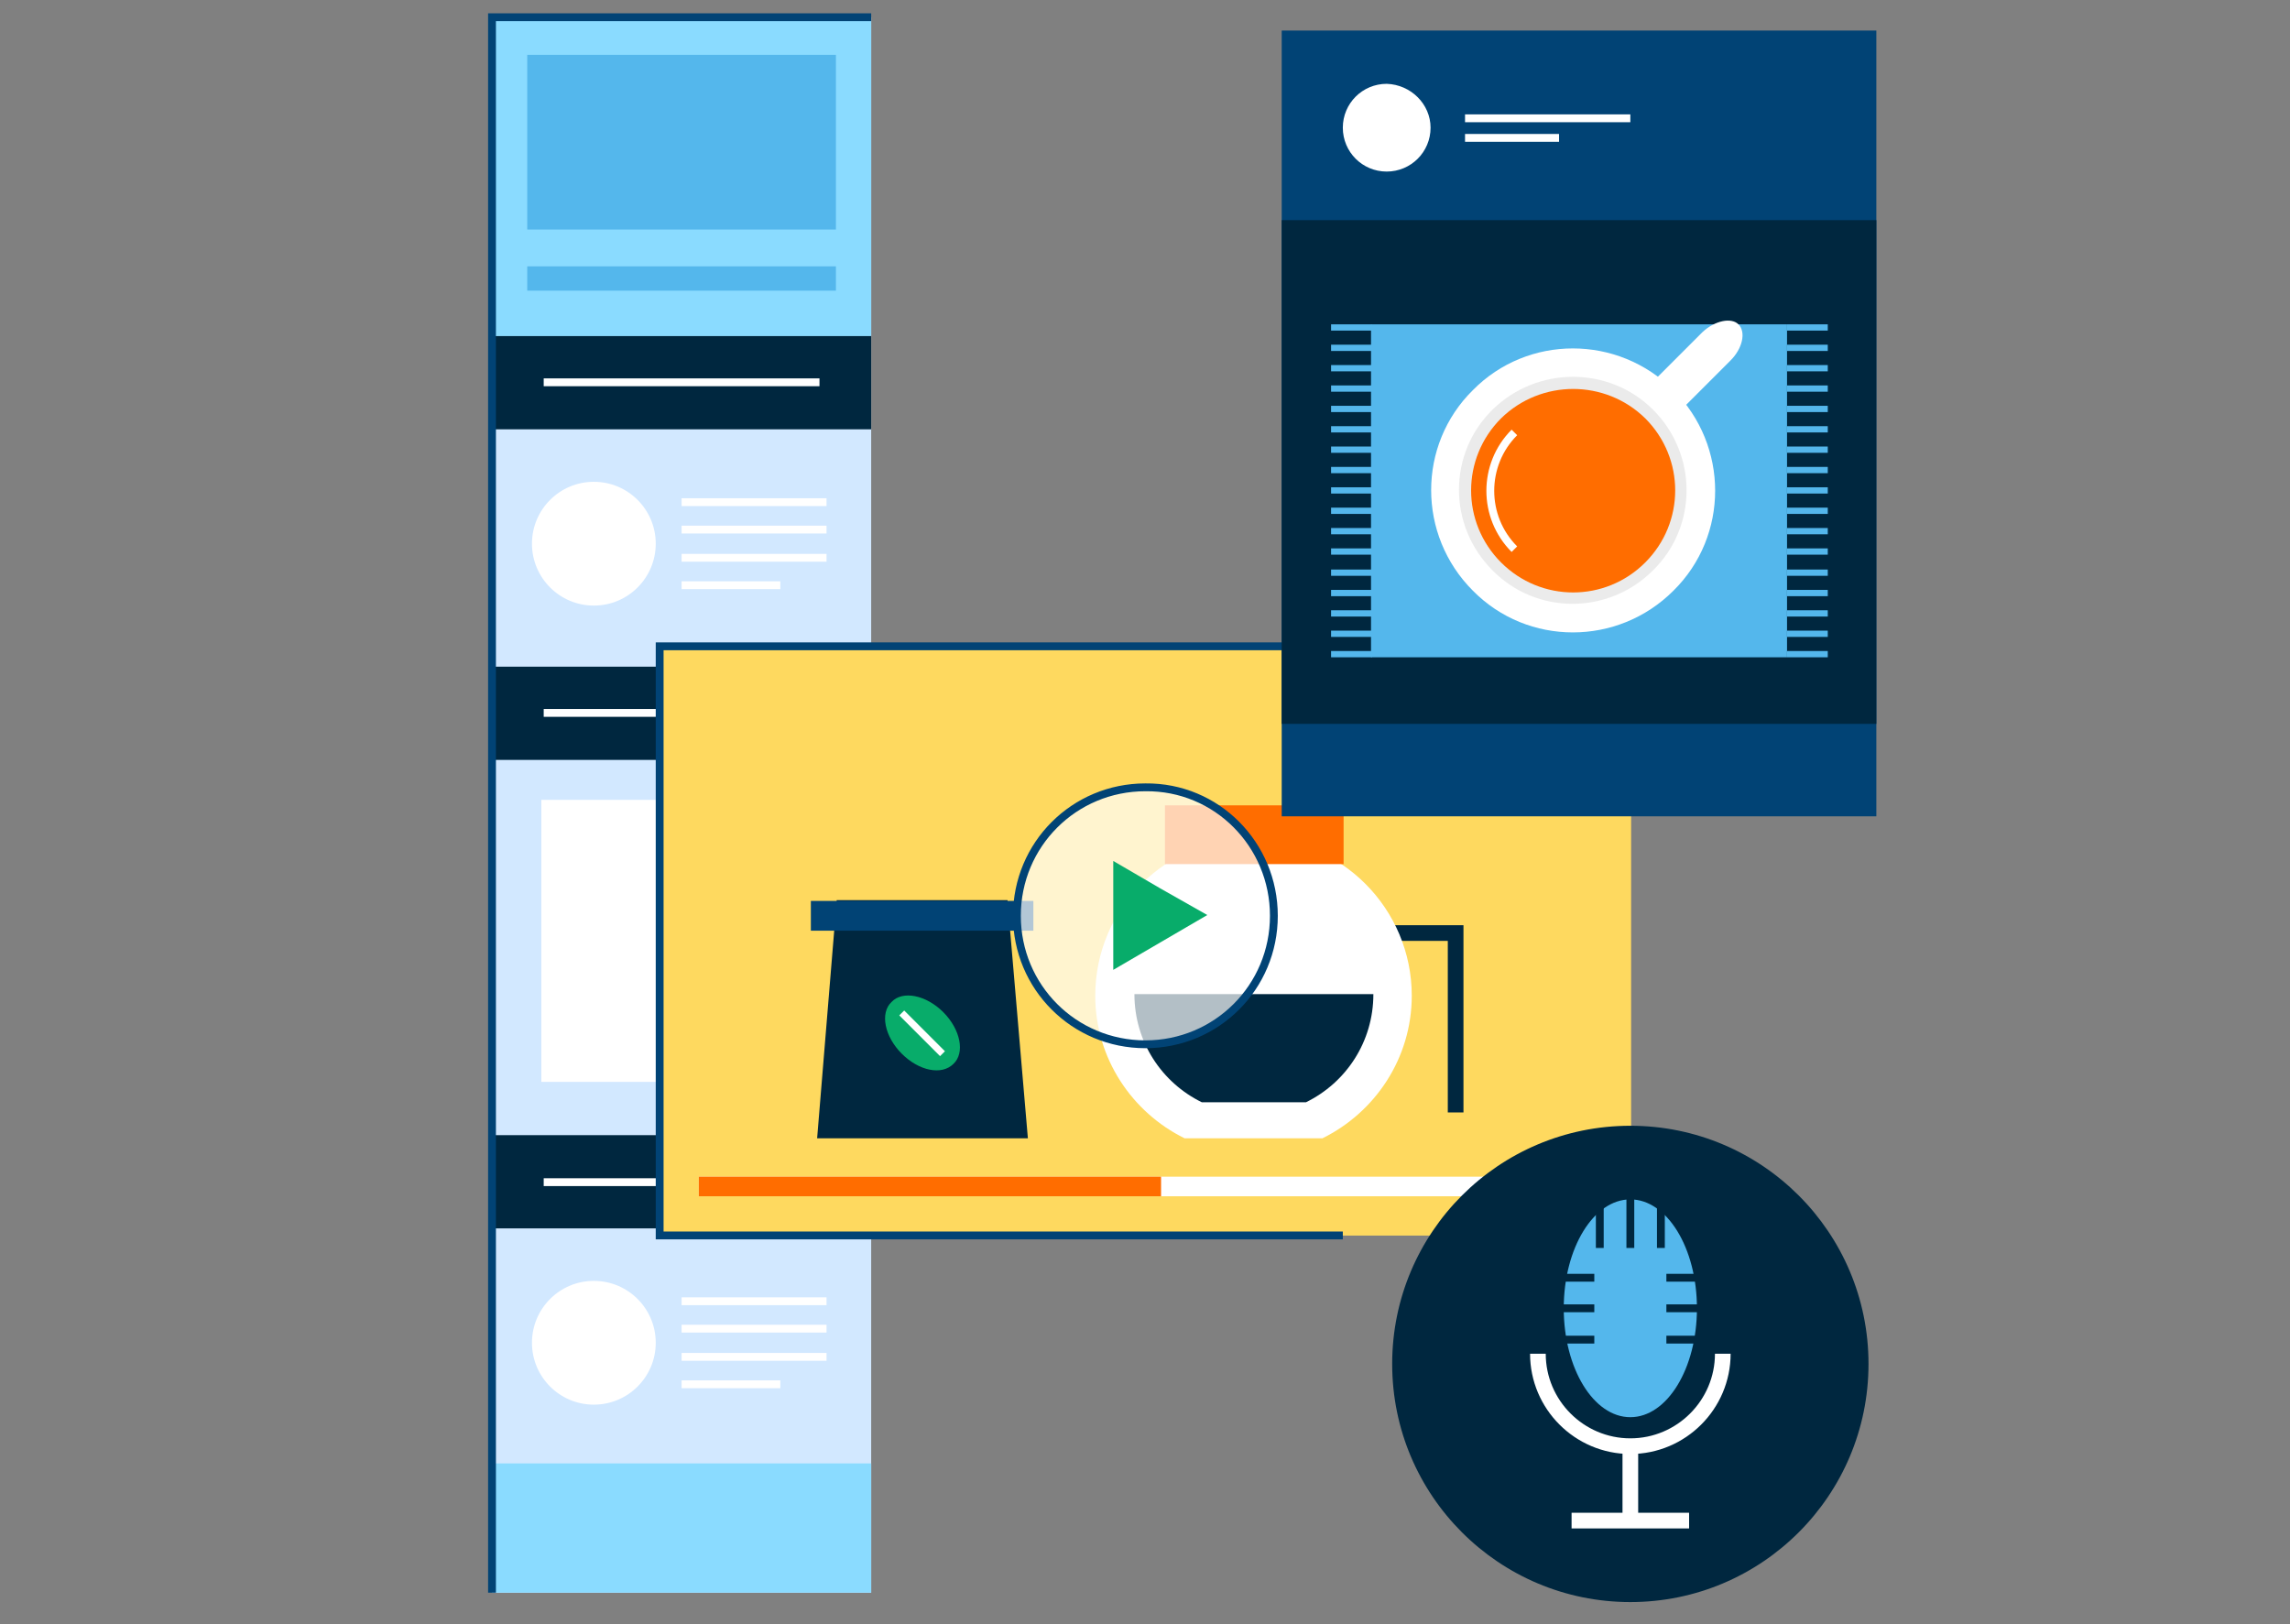<?xml version="1.0" encoding="UTF-8"?> <svg xmlns="http://www.w3.org/2000/svg" xmlns:xlink="http://www.w3.org/1999/xlink" version="1.1" id="Layer_1" x="0px" y="0px" viewBox="0 0 292.3 207.3" style="enable-background:new 0 0 292.3 207.3;" xml:space="preserve"><rect x="0" y="0" width="292.3" height="207.3" fill="#808080" stroke="none"/> <style type="text/css"> .st0{fill:#D2E8FF;} .st1{fill:#FFFFFF;} .st2{fill:none;stroke:#FFFFFF;stroke-miterlimit:10;} .st3{fill:#00273F;} .st4{fill:#8ADBFF;} .st5{fill:none;stroke:#014375;stroke-miterlimit:10;} .st6{fill:#54B7EC;} .st7{fill:#FED95F;} .st8{fill:#014375;} .st9{fill:#08AC6A;} .st10{fill:none;stroke:#FFFFFF;stroke-width:0.885;stroke-miterlimit:10;} .st11{fill:none;stroke:#00273F;stroke-width:2;stroke-miterlimit:10;} .st12{fill:#FF6D00;} .st13{opacity:0.7;fill:#FFFFFF;} .st14{fill:#EBEBEB;} .st15{fill:none;stroke:#FFFFFF;stroke-width:2;stroke-miterlimit:10;} .st16{fill:none;stroke:#00273F;stroke-miterlimit:10;} </style> <g> <rect x="62.8" y="2.2" class="st0" width="48.4" height="201.1"></rect> <rect x="69.1" y="102.1" class="st1" width="36" height="36"></rect> <circle class="st1" cx="75.8" cy="171.4" r="7.9"></circle> <g> <line class="st2" x1="87" y1="166.1" x2="105.5" y2="166.1"></line> <line class="st2" x1="87" y1="169.6" x2="105.5" y2="169.6"></line> <line class="st2" x1="87" y1="173.2" x2="105.5" y2="173.2"></line> <line class="st2" x1="87" y1="176.7" x2="99.6" y2="176.7"></line> </g> <g> <rect x="62.8" y="85.1" class="st3" width="48.4" height="11.9"></rect> <line class="st2" x1="69.4" y1="91" x2="104.6" y2="91"></line> </g> <g> <rect x="62.8" y="144.9" class="st3" width="48.4" height="11.9"></rect> <line class="st2" x1="69.4" y1="150.9" x2="104.6" y2="150.9"></line> </g> <rect x="62.8" y="2.2" class="st4" width="48.4" height="40.7"></rect> <g> <rect x="62.8" y="42.9" class="st3" width="48.4" height="11.9"></rect> <line class="st2" x1="69.4" y1="48.8" x2="104.6" y2="48.8"></line> </g> <rect x="62.8" y="186.8" class="st4" width="48.4" height="16.5"></rect> <circle class="st1" cx="75.8" cy="69.4" r="7.9"></circle> <g> <line class="st2" x1="87" y1="64.1" x2="105.5" y2="64.1"></line> <line class="st2" x1="87" y1="67.6" x2="105.5" y2="67.6"></line> <line class="st2" x1="87" y1="71.2" x2="105.5" y2="71.2"></line> <line class="st2" x1="87" y1="74.7" x2="99.6" y2="74.7"></line> </g> <polyline class="st5" points="111.2,2.2 62.8,2.2 62.8,203.3 "></polyline> <rect x="67.3" y="7" class="st6" width="39.4" height="22.3"></rect> <rect x="67.3" y="34" class="st6" width="39.4" height="3.1"></rect> </g> <g> <rect x="84.2" y="82.5" class="st7" width="124" height="75.2"></rect> <rect x="91.1" y="100" class="st7" width="49.9" height="4.1"></rect> <rect x="84.2" y="145.3" class="st7" width="124" height="12.4"></rect> <g> <polygon class="st3" points="131.2,145.3 104.3,145.3 106.8,114.9 128.6,114.9 "></polygon> <rect x="103.5" y="115" class="st8" width="28.4" height="3.8"></rect> <g> <path class="st9" d="M120.4,129.2c2.2,2.2,2.8,5.2,1.3,6.6c-1.5,1.5-4.4,0.9-6.6-1.3c-2.2-2.2-2.8-5.2-1.3-6.6 C115.2,126.4,118.2,127,120.4,129.2z"></path> <line class="st10" x1="115.1" y1="129.3" x2="120.3" y2="134.5"></line> </g> </g> <g> <polyline class="st11" points="169,119.1 185.8,119.1 185.8,142 "></polyline> <g> <path class="st1" d="M139.8,127.1c0-11.2,9.1-20.2,20.2-20.2c11.2,0,20.2,9.1,20.2,20.2c0,8-4.7,14.9-11.4,18.2h-17.6 C144.5,142,139.8,135.1,139.8,127.1z"></path> </g> <rect x="148.7" y="102.8" class="st12" width="22.8" height="7.5"></rect> <g> <path class="st3" d="M175.3,126.9c0,6.1-3.5,11.3-8.6,13.8h-13.3c-5.1-2.5-8.6-7.7-8.6-13.8H175.3z"></path> </g> </g> </g> <polyline class="st5" points="208.2,82.5 84.2,82.5 84.2,157.7 171.4,157.7 "></polyline> <g> <path class="st13" d="M162.6,116.9c0,9.1-7.3,16.4-16.4,16.4c-9.1,0-16.4-7.3-16.4-16.4c0-9.1,7.3-16.4,16.4-16.4 C155.3,100.4,162.6,107.8,162.6,116.9z"></path> <polygon class="st9" points="154.1,116.8 148.1,120.3 142.1,123.8 142.1,116.8 142.1,109.9 148.1,113.4 "></polygon> <path class="st5" d="M162.6,116.9c0,9.1-7.3,16.4-16.4,16.4c-9.1,0-16.4-7.3-16.4-16.4c0-9.1,7.3-16.4,16.4-16.4 C155.3,100.4,162.6,107.8,162.6,116.9z"></path> </g> <rect x="89.2" y="150.2" class="st1" width="109.8" height="2.5"></rect> <polygon class="st1" points="203.3,151.5 202,152.2 200.7,153 200.7,151.5 200.7,150 202,150.7 "></polygon> <rect x="89.2" y="150.2" class="st12" width="59" height="2.5"></rect> <g> <rect x="163.6" y="3.9" class="st8" width="75.9" height="100.3"></rect> <rect x="163.6" y="28.1" class="st3" width="75.9" height="64.3"></rect> <rect x="175" y="41.4" class="st6" width="53.1" height="42.5"></rect> <g> <rect x="169.9" y="41.4" class="st6" width="5.2" height="0.8"></rect> <rect x="169.9" y="44" class="st6" width="5.2" height="0.8"></rect> <rect x="169.9" y="46.6" class="st6" width="5.2" height="0.8"></rect> <rect x="169.9" y="49.2" class="st6" width="5.2" height="0.8"></rect> <rect x="169.9" y="51.8" class="st6" width="5.2" height="0.8"></rect> <rect x="169.9" y="54.4" class="st6" width="5.2" height="0.8"></rect> <rect x="169.9" y="57" class="st6" width="5.2" height="0.8"></rect> <rect x="169.9" y="59.6" class="st6" width="5.2" height="0.8"></rect> <rect x="169.9" y="62.2" class="st6" width="5.2" height="0.8"></rect> <rect x="169.9" y="64.8" class="st6" width="5.2" height="0.8"></rect> <rect x="169.9" y="67.4" class="st6" width="5.2" height="0.8"></rect> <rect x="169.9" y="70" class="st6" width="5.2" height="0.8"></rect> <rect x="169.9" y="72.7" class="st6" width="5.2" height="0.8"></rect> <rect x="169.9" y="75.3" class="st6" width="5.2" height="0.8"></rect> <rect x="169.9" y="77.9" class="st6" width="5.2" height="0.8"></rect> <rect x="169.9" y="80.5" class="st6" width="5.2" height="0.8"></rect> <rect x="169.9" y="83.1" class="st6" width="5.2" height="0.8"></rect> </g> <g> <rect x="228.1" y="41.4" class="st6" width="5.2" height="0.8"></rect> <rect x="228.1" y="44" class="st6" width="5.2" height="0.8"></rect> <rect x="228.1" y="46.6" class="st6" width="5.2" height="0.8"></rect> <rect x="228.1" y="49.2" class="st6" width="5.2" height="0.8"></rect> <rect x="228.1" y="51.8" class="st6" width="5.2" height="0.8"></rect> <rect x="228.1" y="54.4" class="st6" width="5.2" height="0.8"></rect> <rect x="228.1" y="57" class="st6" width="5.2" height="0.8"></rect> <rect x="228.1" y="59.6" class="st6" width="5.2" height="0.8"></rect> <rect x="228.1" y="62.2" class="st6" width="5.2" height="0.8"></rect> <rect x="228.1" y="64.8" class="st6" width="5.2" height="0.8"></rect> <rect x="228.1" y="67.4" class="st6" width="5.2" height="0.8"></rect> <rect x="228.1" y="70" class="st6" width="5.2" height="0.8"></rect> <rect x="228.1" y="72.7" class="st6" width="5.2" height="0.8"></rect> <rect x="228.1" y="75.3" class="st6" width="5.2" height="0.8"></rect> <rect x="228.1" y="77.9" class="st6" width="5.2" height="0.8"></rect> <rect x="228.1" y="80.5" class="st6" width="5.2" height="0.8"></rect> <rect x="228.1" y="83.1" class="st6" width="5.2" height="0.8"></rect> </g> <g> <g> <path class="st1" d="M221.9,41.4c1,1,0.5,3.1-1,4.6l-6.3,6.3c-1.6,1.6-3.6,2-4.6,1c-1-1-0.5-3.1,1-4.6l6.3-6.3 C218.9,40.9,221,40.5,221.9,41.4z"></path> </g> <path class="st1" d="M213.6,49.8c7.1,7.1,7.1,18.6,0,25.6c-7.1,7.1-18.6,7.1-25.6,0c-7.1-7.1-7.1-18.6,0-25.6 C195,42.7,206.5,42.7,213.6,49.8z"></path> <path class="st14" d="M211,52.3c5.7,5.7,5.7,14.9,0,20.5c-5.7,5.7-14.9,5.7-20.5,0c-5.7-5.7-5.7-14.9,0-20.5 C196.2,46.7,205.4,46.7,211,52.3z"></path> <path class="st12" d="M210,53.4c5.1,5.1,5.1,13.3,0,18.4c-5.1,5.1-13.3,5.1-18.4,0c-5.1-5.1-5.1-13.3,0-18.4 C196.7,48.4,204.9,48.4,210,53.4z"></path> <path class="st2" d="M193.3,70.1c-4.1-4.1-4.1-10.8,0-14.9"></path> </g> <g> <path class="st1" d="M182.6,16.3c0,3.1-2.5,5.6-5.6,5.6c-3.1,0-5.6-2.5-5.6-5.6c0-3.1,2.5-5.6,5.6-5.6 C180.1,10.8,182.6,13.3,182.6,16.3z"></path> <g> <line class="st2" x1="187" y1="15.1" x2="208.1" y2="15.1"></line> <line class="st2" x1="187" y1="17.6" x2="199" y2="17.6"></line> </g> </g> </g> <circle class="st3" cx="208.1" cy="174.1" r="30.4"></circle> <g> <g> <g> <ellipse class="st6" cx="208.1" cy="167" rx="8.5" ry="13.9"></ellipse> </g> <path class="st15" d="M219.9,172.8c0,6.5-5.3,11.8-11.8,11.8c-6.5,0-11.8-5.3-11.8-11.8"></path> <line class="st15" x1="208.1" y1="184.6" x2="208.1" y2="194.4"></line> </g> <rect x="200.6" y="193.1" class="st1" width="15" height="2"></rect> </g> <g> <line class="st16" x1="204.2" y1="151.5" x2="204.2" y2="159.3"></line> <line class="st16" x1="208.1" y1="151.5" x2="208.1" y2="159.3"></line> <line class="st16" x1="212" y1="151.5" x2="212" y2="159.3"></line> </g> <g> <line class="st16" x1="195.7" y1="171" x2="203.5" y2="171"></line> <line class="st16" x1="195.7" y1="167" x2="203.5" y2="167"></line> <line class="st16" x1="195.7" y1="163.1" x2="203.5" y2="163.1"></line> </g> <g> <line class="st16" x1="212.7" y1="171" x2="220.5" y2="171"></line> <line class="st16" x1="212.7" y1="167" x2="220.5" y2="167"></line> <line class="st16" x1="212.7" y1="163.1" x2="220.5" y2="163.1"></line> </g> </svg> 